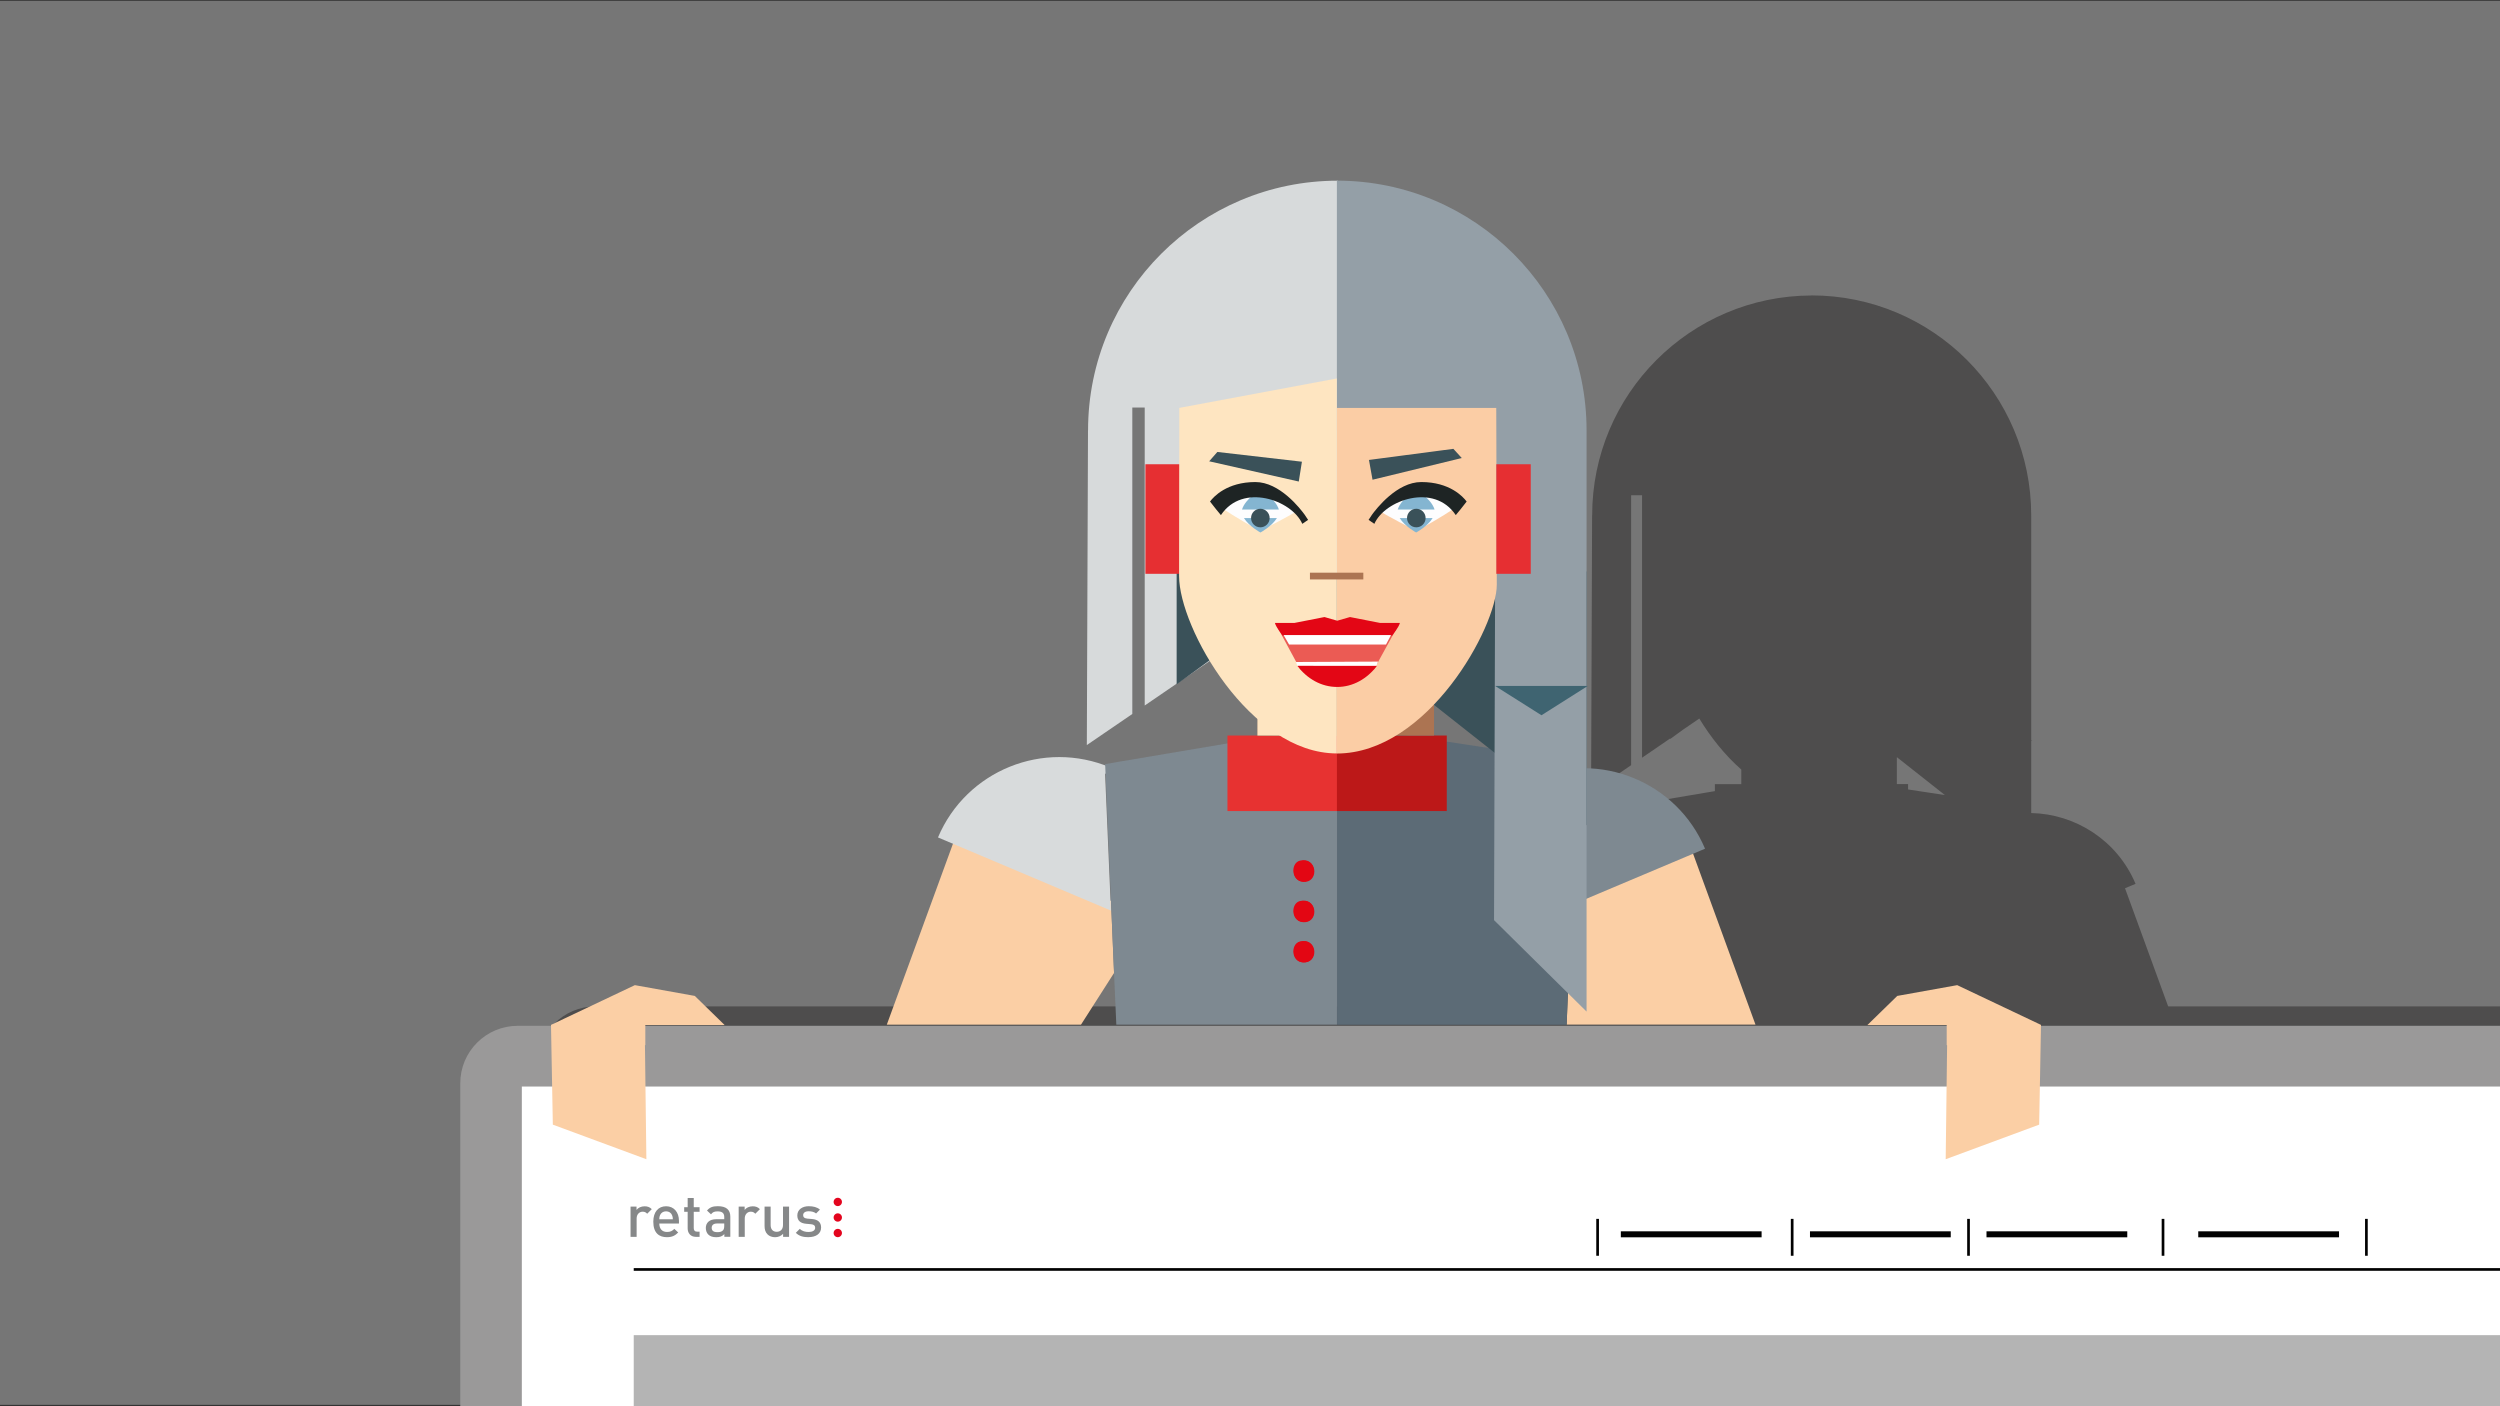 <?xml version="1.0" encoding="UTF-8"?>
<svg id="Ebene_1" xmlns="http://www.w3.org/2000/svg" xmlns:xlink="http://www.w3.org/1999/xlink" version="1.1" viewBox="0 0 1200 675">
  <rect x="0" y="0" width="1200" height="675" fill="#333333" stroke="none"/>
  <!-- Generator: Adobe Illustrator 29.4.0, SVG Export Plug-In . SVG Version: 2.1.0 Build 152)  -->
  <defs>
    <style>
      .st0, .st1 {
        fill: none;
      }

      .st2 {
        fill: #e3051e;
      }

      .st3 {
        fill: #fdfdfe;
      }

      .st1 {
        stroke: #010101;
        stroke-miterlimit: 10;
        stroke-width: 1.29px;
      }

      .st4 {
        fill: #ac7452;
      }

      .st5 {
        fill: #010101;
      }

      .st6 {
        fill: #767676;
      }

      .st7 {
        fill: #868889;
      }

      .st8 {
        fill: #fbcfa5;
      }

      .st9 {
        fill: #3a5159;
      }

      .st10 {
        fill: #b4b4b4;
      }

      .st11 {
        fill: #fee5c1;
      }

      .st12 {
        fill: #fbcda5;
      }

      .st13 {
        fill: #bc1818;
      }

      .st14 {
        fill: #e73231;
      }

      .st15 {
        fill: #9a9999;
      }

      .st16 {
        fill: #fff;
      }

      .st17 {
        fill: #3f6471;
      }

      .st18 {
        fill: #7e8991;
      }

      .st19 {
        fill: #eb5b54;
      }

      .st20 {
        fill: #d7dadb;
      }

      .st21 {
        fill: #e30613;
      }

      .st22 {
        fill: #e30615;
      }

      .st23 {
        fill: #4e4d4d;
      }

      .st24 {
        fill: #e62f32;
      }

      .st25 {
        fill: #949fa7;
      }

      .st26 {
        fill: #84b5d1;
      }

      .st27 {
        fill: #5c6b76;
      }

      .st28 {
        fill: #d8dbdc;
      }

      .st29 {
        clip-path: url(#clippath);
      }

      .st30 {
        fill: #1e2424;
      }
    </style>
    <clipPath id="clippath">
      <rect class="st0" x="120.97" y="11" width="1079.03" height="664"/>
    </clipPath>
  </defs>
  <rect class="st6" y=".38" width="1200" height="673.95"/>
  <g class="st29">
    <path class="st23" d="M869.5,498.62h176.9l-26.39-72.26,5.06-2.13c-8.8-20.85-28.83-33.51-50.09-33.97v-34.5l.52-.32h-.52v-108.09c0-58.28-47.24-105.56-105.56-105.56v.04c-58.11.21-105.18,47.35-105.18,105.55h-.03l-.49,133.06,19.22-13.15v-129.57h5.24v125.99l13.49-9.24v.27l6.1-4.44,7.89-5.4c5.4,8.89,12.27,17.57,20.16,24.49v7h-12.68v3.35l-45.86,7.75-5.85,1.01.03.59c-27.77-10.36-59.03,2.83-70.67,30.39l6.32,2.67-27.97,76.48h82.09l13.98-21.88.96,21.88h93.27M910.49,376.37v-12.94l23.06,18.2-17.67-2.69v-2.58h-5.39Z"/>
    <path class="st23" d="M285.75,483.08h1056.83c15.22,0,27.58,12.36,27.58,27.58v164.34H258.17v-164.34c0-15.22,12.36-27.58,27.58-27.58Z"/>
    <path class="st15" d="M248.51,492.39h1056.83c15.22,0,27.58,12.36,27.58,27.58v155.03H220.93v-155.03c0-15.22,12.36-27.58,27.58-27.58Z"/>
    <rect class="st16" x="250.48" y="521.54" width="1048.66" height="153.47"/>
    <path class="st8" d="M842.64,491.84l-36.39-99.66-50.62,8.24-3.63,91.4h90.65-.01Z"/>
    <path class="st18" d="M735.66,373.73c32.14-13.58,69.21,1.51,82.76,33.65l-116.41,49.12c-13.58-32.14,1.51-69.21,33.65-82.76h0Z"/>
    <path class="st27" d="M751.98,491.84l3.63-91.4,1.41-34.95-115.23-17.5v143.87h110.2Z"/>
    <path class="st8" d="M534.74,467l-1.47-34.55-74.39-31.45-33.22,90.85h93.21l15.88-24.84h0Z"/>
    <path class="st28" d="M530.45,371.41l6.64-1.11c-1.34-.68-2.69-1.3-4.06-1.9-32.14-13.58-69.21,1.43-82.8,33.57l8.67,3.67,74.35,31.45-2.82-65.64v-.04h.01Z"/>
    <path class="st18" d="M533.27,432.44l1.47,34.55,1.09,24.84h105.91v-143.87l-104.63,17.67-6.64,1.15,2.82,65.64h-.01Z"/>
    <path class="st21" d="M623.96,451.92c7.85-1.96,8.9,9.13,2.58,9.95-6.87.88-7.36-8.77-2.58-9.95ZM623.96,432.51c7.85-1.96,8.9,9.13,2.58,9.95-6.87.88-7.36-8.77-2.58-9.95ZM623.96,413.11c7.85-1.96,8.9,9.13,2.58,9.95-6.87.88-7.36-8.77-2.58-9.95Z"/>
    <path class="st14" d="M589.18,353.05h52.73v36.26h-52.73v-36.26h0Z"/>
    <path class="st13" d="M641.72,353.05h52.73v36.26h-52.73v-36.26Z"/>
    <path class="st21" d="M624.22,452.01c7.83-1.92,8.87,9.09,2.56,9.92-6.85.88-7.34-8.71-2.56-9.92ZM624.22,432.7c7.83-1.92,8.87,9.09,2.56,9.92-6.85.88-7.34-8.71-2.56-9.92ZM624.22,413.36c7.83-1.92,8.87,9.09,2.56,9.92-6.85.88-7.34-8.71-2.56-9.92Z"/>
    <path class="st4" d="M688.33,353.05h-84.76l1.11-41.3,83.65.66v40.65h0Z"/>
    <path class="st11" d="M603.57,324.42v28.64h34.89l-34.89-37.09v8.45h0Z"/>
    <path class="st20" d="M522.24,206.56l-.56,151.07,21.83-14.92v-147.1h5.95v143.04l92.65-63.42V86.73c-66.17,0-119.84,53.64-119.84,119.84h-.04Z"/>
    <path class="st9" d="M564.79,272.74v55.74l22.45-16.37-22.45-39.37h0ZM682.11,333.45l79.43,62.7v-121.87l-74.22,8.67-5.21,50.49h0Z"/>
    <path class="st25" d="M641.7,86.69v119.84h76.19l-.75,235.14,44.41,43.89V206.55c0-66.17-53.64-119.84-119.84-119.84h0Z"/>
    <path class="st24" d="M549.8,222.84h16.52v52.59h-16.52v-52.59Z"/>
    <path class="st12" d="M718.2,195.8h-76.48v165.89c43.53-.06,76.74-60.74,76.74-81.03l-.26-84.87h0Z"/>
    <path class="st17" d="M739.91,343.33l-22.26-14.07h44.47l-22.22,14.07h0Z"/>
    <path class="st11" d="M641.66,181.66l-75.6,14.13v10.97l-.1,69.74c0,24.97,34.14,85.15,75.73,85.15l-.04-180.03v.04h.01Z"/>
    <path class="st24" d="M718.24,222.84h16.52v52.59h-16.52v-52.59Z"/>
    <path class="st4" d="M628.77,274.89h25.63v3.24h-25.63v-3.24Z"/>
    <path class="st3" d="M698.25,243.9c-5.59,3.8-16.46,10.31-18.29,10.31-2.07,0-13.36-6.32-18.07-9.03,2.2-3.47,23.24-14.47,36.36-1.24v-.04h0ZM586.55,243.9c5.59,3.8,16.46,10.31,18.29,10.31,2.07,0,13.36-6.32,18.07-9.03-2.2-3.47-23.24-14.47-36.36-1.24v-.04h0Z"/>
    <path class="st9" d="M658.81,230.26l-1.71-9.49,40.52-5.33,4.03,4.42-42.83,10.41h-.01Z"/>
    <path class="st26" d="M670.91,244.56c1.67-5.33,8.84-9.39,8.84-9.39,0,0,7.17,4.03,8.84,9.39h-17.67ZM687.68,248.66c-2.52,4.06-7.92,6.94-7.92,6.94,0,0-5.4-2.88-7.92-6.94h15.84Z"/>
    <path class="st30" d="M658.32,247.38c2.35-3.27,12.21-16,23.9-16,13.61,0,20.03,7,21.77,9.36-1.67,2.26-4.55,5.72-5.23,6.51-10.37-15.62-34.04-7.23-39.07,4.19l-2.78-1.9,1.47-2.2-.04.04h-.01Z"/>
    <circle class="st9" cx="679.83" cy="248.66" r="4.46"/>
    <path class="st9" d="M623.41,231.14l1.51-9.52-40.59-4.68-3.93,4.48,43,9.71h0Z"/>
    <path class="st26" d="M613.85,244.56c-1.67-5.33-8.84-9.39-8.84-9.39,0,0-7.17,4.03-8.84,9.39h17.67,0ZM597.09,248.66c2.52,4.06,7.92,6.94,7.92,6.94,0,0,5.4-2.88,7.92-6.94h-15.84Z"/>
    <path class="st30" d="M626.48,247.38c-2.35-3.27-12.21-16-23.9-16-13.61,0-20.03,7-21.77,9.36,1.67,2.26,4.55,5.72,5.23,6.51,10.37-15.62,34.04-7.23,39.07,4.19l2.78-1.9-1.47-2.2.04.04h.01Z"/>
    <circle class="st9" cx="604.97" cy="248.66" r="4.46"/>
    <path class="st19" d="M670.91,300.58l-11.39,20.74-35.38.04-11.22-20.78h58Z"/>
    <path class="st22" d="M662.48,299.02l-14.49-2.84-6.12,1.77-6.12-1.77-14.49,2.84h-9.3c.45,1.9,3.4,5.66,3.63,6.02h52.69c.19-.3,3.24-4.09,3.67-6.02h-9.46ZM622.71,319.6c4.71,6.21,11.52,10.14,19.12,10.14s14.4-3.93,19.12-10.14h-38.23Z"/>
    <path class="st16" d="M665.3,309.36h-46.54l-2.62-4.52h51.54l-2.39,4.52h.01ZM660.67,319.6l-37.96-.04-.68-1.8,39.44-.19-.79,2.03h0Z"/>
    <path class="st8" d="M309.58,501.63l.17.06v-9.65h38.09l-14.34-14-28.77-5.17-40.25,19.08.88,47.88,44.9,16.6-.68-54.48v-.3h0v-.03ZM934.59,501.63l-.17.06v-9.65h-38.09l14.36-14,28.77-5.17,40.22,19.08-.88,47.88-44.87,16.6.68-54.48-.04-.3h0v-.03Z"/>
    <line class="st1" x1="304.19" y1="609.34" x2="1251.82" y2="609.34"/>
    <rect class="st10" x="304.19" y="640.87" width="947.64" height="34.13"/>
    <path class="st7" d="M310.64,582.58c-.66-.66-1.18-.97-2.17-.97-1.58,0-2.89,1.27-2.89,3.27v8.82h-2.92v-14.52h2.87v1.58c.75-1.03,2.23-1.74,3.86-1.74,1.41,0,2.47.37,3.46,1.37l-2.21,2.21h0Z"/>
    <path class="st7" d="M334.06,593.69c-2.73,0-3.98-1.95-3.98-4.04v-7.98h-1.67v-2.23h1.67v-4.4h2.92v4.4h2.8v2.23h-2.8v7.84c0,1.06.52,1.69,1.6,1.69h1.2v2.49h-1.74Z"/>
    <path class="st7" d="M347.69,593.69v-1.32c-1.06,1.06-2.07,1.49-3.86,1.49s-3.01-.43-3.89-1.32c-.75-.77-1.15-1.89-1.15-3.13,0-2.43,1.69-4.19,5.01-4.19h3.84v-1.03c0-1.83-.92-2.73-3.18-2.73-1.6,0-2.38.37-3.18,1.41l-1.92-1.81c1.37-1.6,2.8-2.09,5.21-2.09,3.98,0,5.98,1.69,5.98,4.99v9.7h-2.87v.03ZM347.63,587.27h-3.41c-1.72,0-2.61.77-2.61,2.09s.83,2.07,2.66,2.07c1.11,0,1.95-.09,2.73-.83.43-.43.63-1.11.63-2.14v-1.18h0Z"/>
    <path class="st7" d="M362.54,582.58c-.66-.66-1.18-.97-2.17-.97-1.58,0-2.89,1.27-2.89,3.27v8.82h-2.92v-14.52h2.87v1.58c.75-1.03,2.23-1.74,3.86-1.74,1.41,0,2.47.37,3.46,1.37l-2.21,2.21h0Z"/>
    <path class="st7" d="M375.89,593.69v-1.46c-1.01,1.09-2.4,1.63-3.86,1.63s-2.73-.49-3.58-1.32c-1.11-1.09-1.46-2.47-1.46-4.09v-9.27h2.92v8.85c0,2.26,1.29,3.23,2.92,3.23s3.01-1.01,3.01-3.23v-8.85h2.92v14.52h-2.87,0Z"/>
    <path class="st7" d="M388.09,593.85c-2.38,0-4.38-.4-6.1-2.09l1.92-1.92c1.18,1.2,2.75,1.51,4.19,1.51,1.77,0,3.18-.63,3.18-2,0-.97-.54-1.6-1.95-1.72l-2.33-.21c-2.73-.23-4.29-1.46-4.29-4,0-2.83,2.43-4.44,5.46-4.44,2.17,0,4.04.45,5.39,1.63l-1.83,1.86c-.92-.77-2.21-1.06-3.58-1.06-1.74,0-2.64.77-2.64,1.86,0,.85.45,1.51,2,1.67l2.29.19c2.73.23,4.33,1.51,4.33,4.09,0,3.04-2.57,4.61-6.05,4.61v.03Z"/>
    <path class="st2" d="M404.14,576.93c0,1.1-.89,2-2,2s-2-.89-2-2,.89-2,2-2,2,.89,2,2Z"/>
    <path class="st2" d="M404.14,584.4c0,1.1-.89,2-2,2s-2-.89-2-2,.89-2,2-2,2,.89,2,2Z"/>
    <path class="st2" d="M404.14,591.85c0,1.1-.89,2-2,2s-2-.89-2-2,.89-2,2-2,2,.89,2,2Z"/>
    <path class="st7" d="M316.46,587.27c0,2.49,1.32,4.07,3.69,4.07,1.63,0,2.49-.45,3.53-1.49l1.86,1.74c-1.49,1.49-2.89,2.26-5.44,2.26-3.64,0-6.52-1.91-6.52-7.44,0-4.7,2.43-7.41,6.16-7.41s6.16,2.87,6.16,6.99v1.29h-9.44ZM322.58,583.26c-.45-1.09-1.49-1.83-2.87-1.83s-2.43.75-2.89,1.83c-.28.66-.35,1.09-.37,1.98h6.52c-.03-.89-.12-1.32-.4-1.98h.01Z"/>
    <line class="st1" x1="766.85" y1="602.77" x2="766.85" y2="585.06"/>
    <line class="st1" x1="860.24" y1="602.77" x2="860.24" y2="585.06"/>
    <line class="st1" x1="944.89" y1="602.77" x2="944.89" y2="585.06"/>
    <line class="st1" x1="1038.25" y1="602.77" x2="1038.25" y2="585.06"/>
    <line class="st1" x1="1135.87" y1="602.77" x2="1135.87" y2="585.06"/>
    <rect class="st5" x="778" y="591.03" width="67.57" height="2.88"/>
    <rect class="st5" x="868.79" y="591.03" width="67.57" height="2.88"/>
    <rect class="st5" x="953.52" y="591.03" width="67.57" height="2.88"/>
    <rect class="st5" x="1055.16" y="591.03" width="67.57" height="2.88"/>
  </g>
</svg>
